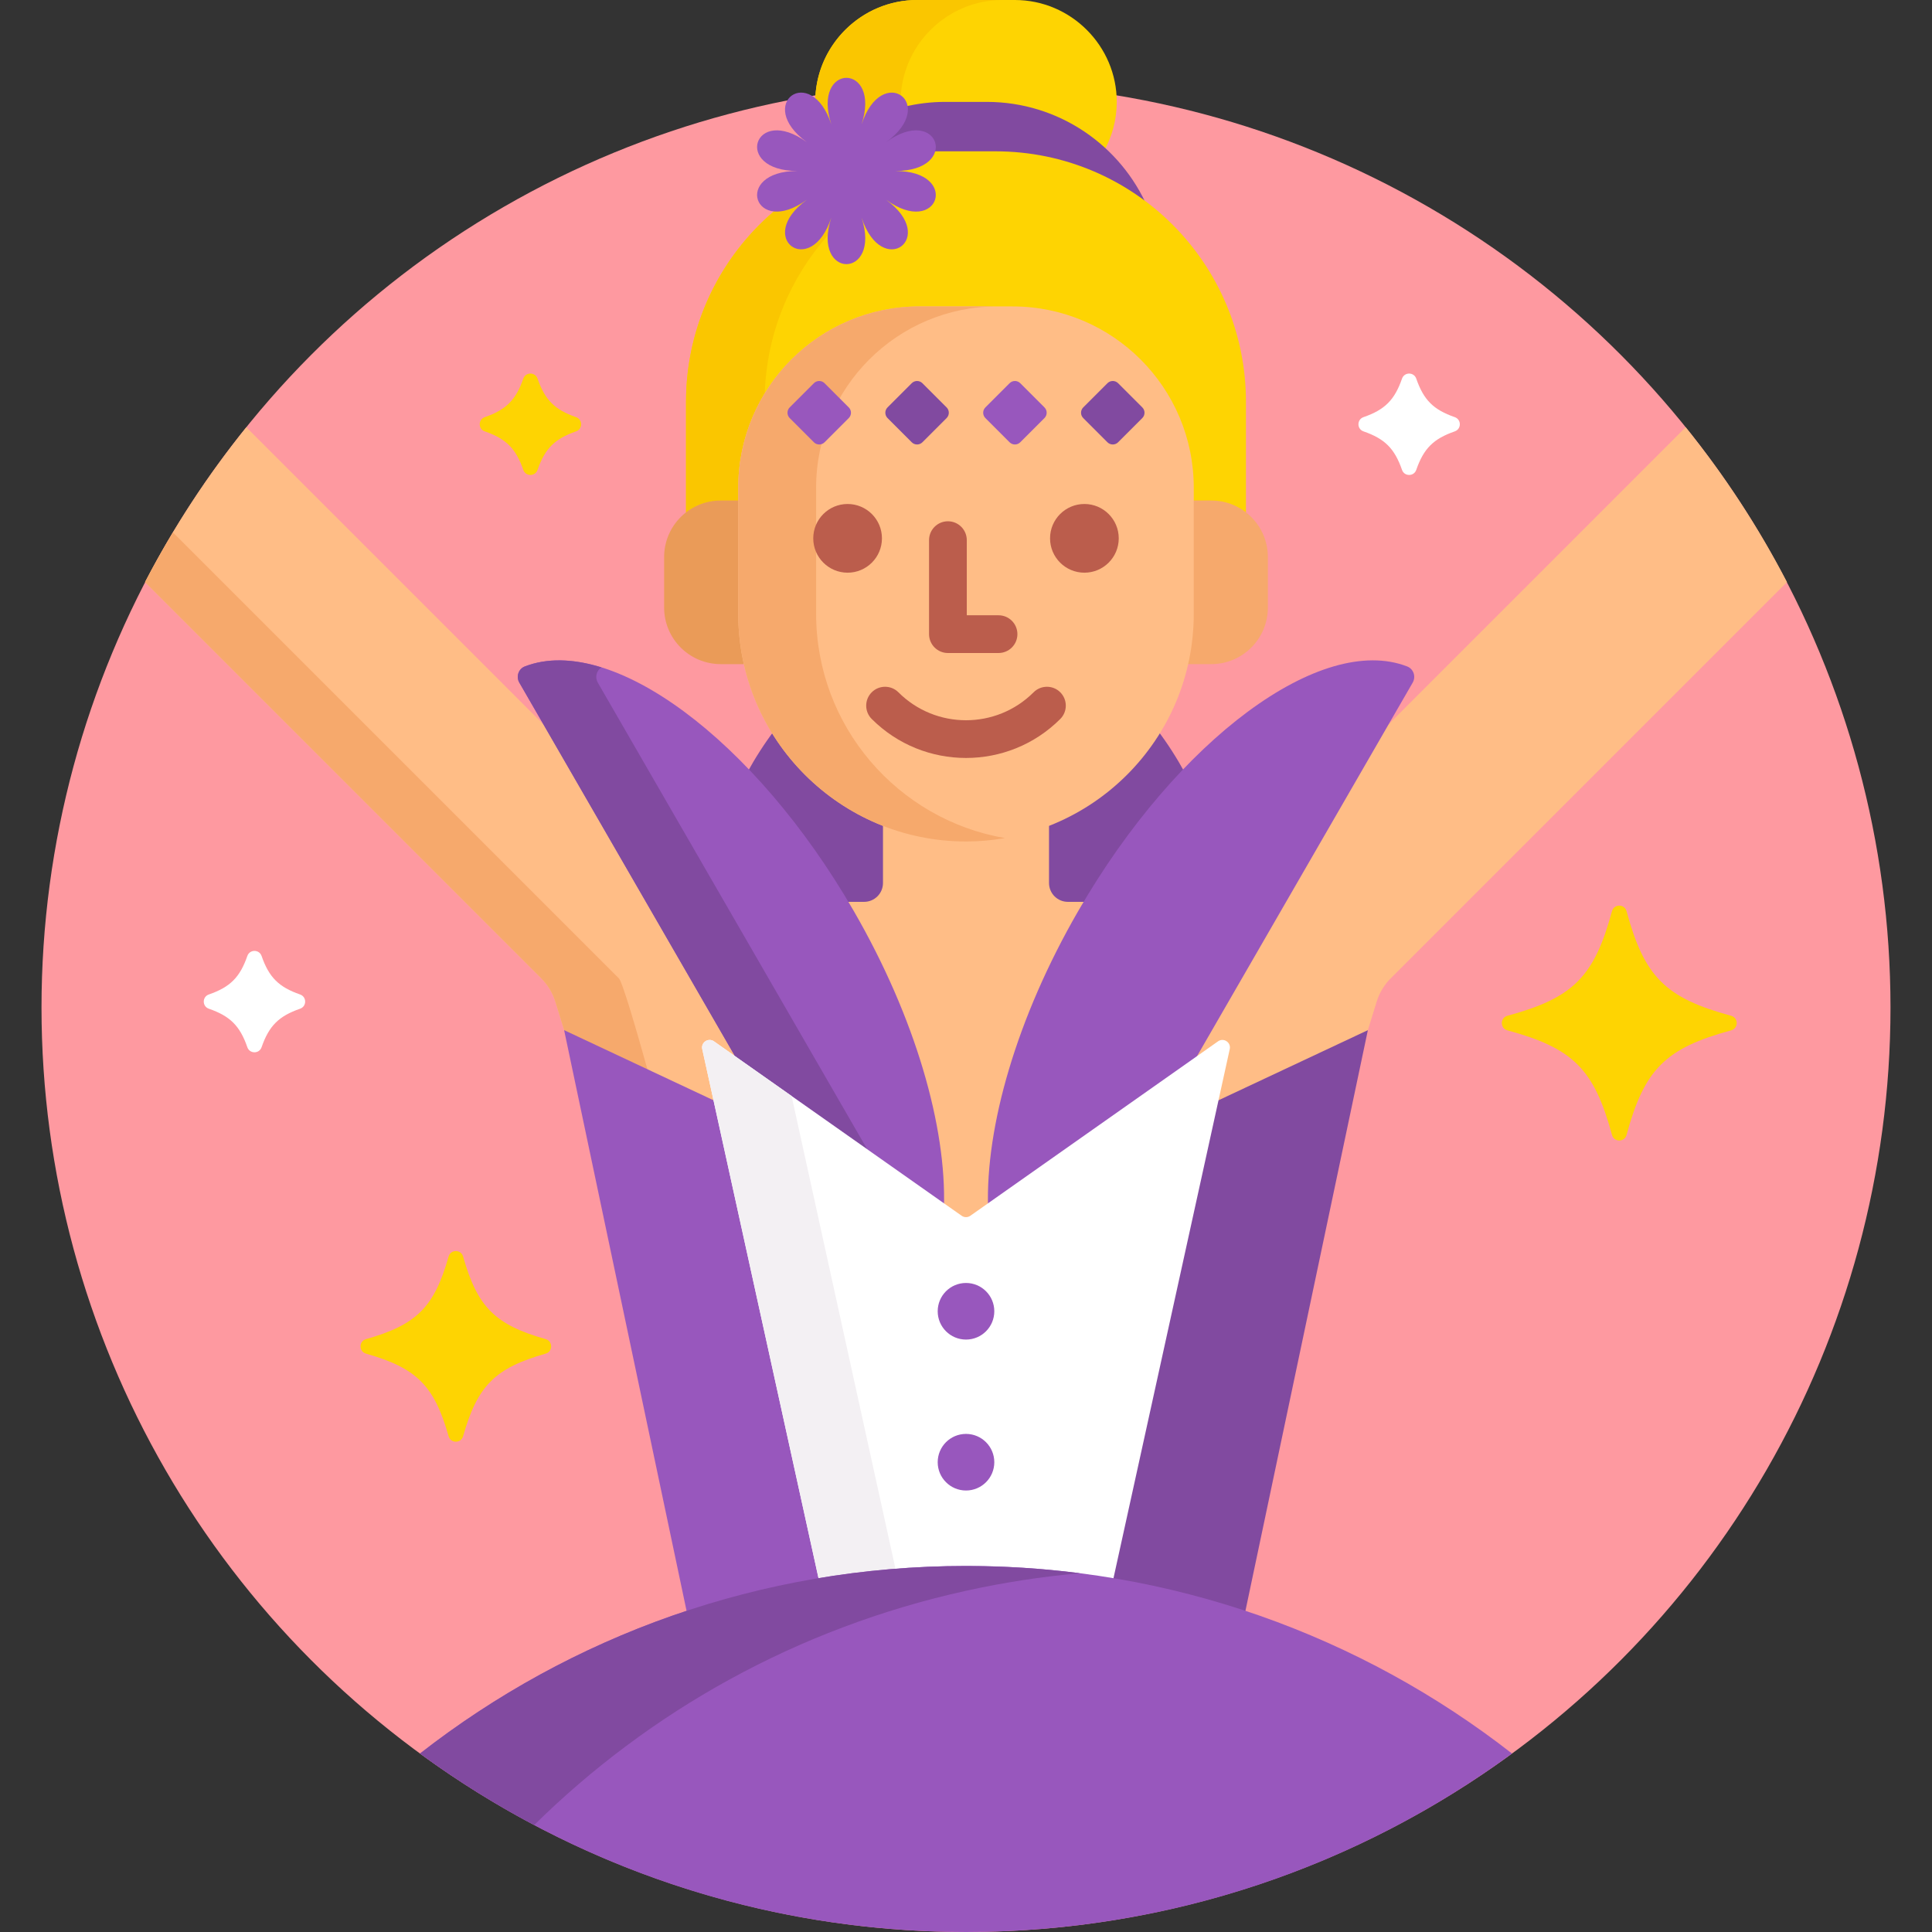 <svg id="Capa_1" enable-background="new 0 0 512 512" height="512" viewBox="0 0 512 512" width="512" xmlns="http://www.w3.org/2000/svg"><rect x="0" y="0" width="512" height="512" fill="#333333" stroke="none"/><g><g><g><circle cx="256" cy="267" fill="#fe99a0" r="245"/></g><g fill="#814aa0"><path d="m277 234c0 3.309 2.691 6 6 6h4.744l.291-.489c7.827-13.159 16.761-24.913 26.027-34.632-2.217-4.054-4.667-7.881-7.353-11.413-6.837 11.206-17.283 19.98-29.709 24.697z"/><path d="m223.964 239.511.291.489h4.745c3.309 0 6-2.691 6-6v-15.837c-12.427-4.716-22.872-13.491-29.709-24.697-2.686 3.532-5.136 7.359-7.353 11.413 9.265 9.72 18.199 21.473 26.026 34.632z"/></g><g><path d="m219.356 33.275 1.902-.618c-1.304-4.014-1.214-7.47.248-9.482.715-.984 1.736-1.548 2.802-1.548 1.069 0 2.057.54 2.782 1.519 1.436 1.941 1.58 5.271.396 9.138l-.716 2.336 2.49-1.35.162-.387c1.867-5.407 4.792-7.334 6.909-7.334 1.612 0 2.897 1.093 3.199 2.72l.188 1.016 1.009-.222c3.216-.706 6.513-1.063 9.8-1.063h10.943c11.747 0 22.742 4.51 31.006 12.197 2.208-3.909 3.476-8.411 3.476-13.197 0-14.85-12.15-27-27-27h-25.907c-14.85 0-27 12.15-27 27 0 .124.008.245.009.369 1.223 1.225 2.399 3.126 3.302 5.906z" fill="#fed402"/></g><path d="m220.308 32.966c-5.303-16.322 13.046-16.449 8.137-.399.012-.006.024-.012.035-.018 2.677-7.749 7.569-9.104 10.248-7.276.899-14.053 12.669-25.273 26.939-25.273h-22.62c-14.527 0-26.464 11.63-26.975 26.038 1.6 1.305 3.128 3.52 4.236 6.928z" fill="#fac600"/><g><path d="m261.472 27h-10.944c-3.788 0-7.468.459-10.993 1.314.362 2.114-.841 5.317-5.303 8.558l1.176 1.618c3.354-2.437 5.857-2.949 7.366-2.949 2.904 0 4.227 1.769 4.227 3.412 0 .755-.275 1.507-.773 2.191.654-.019 1.307-.042 1.965-.042h15.614c15.247 0 29.28 5.26 40.413 14.042-7.128-16.553-23.582-28.144-42.748-28.144z" fill="#814aa0"/></g><path d="m263.807 40.102h-15.614c-.476 0-.947.026-1.421.036-.316.849-.954 1.649-1.868 2.292-1.221.858-3.532 1.881-7.605 1.881v2c4.074 0 6.384 1.023 7.605 1.882 1.333.937 2.097 2.203 2.097 3.476 0 1.643-1.323 3.412-4.228 3.412-1.509 0-4.011-.511-7.366-2.949l-1.176 1.618c4.851 3.524 5.855 7.005 5.179 9.088-.449 1.383-1.632 2.243-3.087 2.243-2.189 0-5.19-2.032-7.042-7.734l-1.902.618c1.304 4.013 1.212 7.469-.25 9.483-.717.986-1.741 1.552-2.809 1.552-1.069 0-2.093-.566-2.81-1.552-1.463-2.014-1.555-5.471-.25-9.483l-1.902-.618c-1.853 5.702-4.853 7.734-7.042 7.734-1.455 0-2.637-.86-3.087-2.243-.677-2.083.328-5.564 5.178-9.088l-1.176-1.618c-3.113 2.262-5.481 2.858-7.013 2.933-14.895 12.174-24.409 30.685-24.409 51.423v30.614c2.462-2.152 5.673-3.467 9.192-3.467h5.641v-4.385c0-25.941 21.105-47.046 47.046-47.046h24.625c25.941 0 47.047 21.105 47.047 47.046v4.385h5.64c3.519 0 6.73 1.315 9.192 3.467v-30.614c0-36.665-29.721-66.386-66.385-66.386z" fill="#fed402"/><g><path d="m191 132.635h4.641v-3.385c0-9.171 2.572-17.74 7.03-25.03.539-16.026 6.747-30.607 16.698-41.8.075-1.398.358-2.978.939-4.764-5.348 16.46-20.491 5.457-6.49-4.715-3.511 2.551-6.504 3.341-8.747 3.096-14.231 12.176-23.263 30.253-23.263 50.451v29.312c2.54-1.977 5.724-3.165 9.192-3.165z" fill="#fac600"/></g><g><path d="m196.641 162.641v-30.006h-5.641c-8.284 0-15 6.716-15 15v13.365c0 8.284 6.716 15 15 15h7.175c-.992-4.297-1.534-8.765-1.534-13.359z" fill="#ea9b58"/><path d="m321 132.635h-5.641v30.006c0 4.594-.542 9.062-1.535 13.359h7.176c8.284 0 15-6.716 15-15v-13.365c0-8.285-6.716-15-15-15z" fill="#f6a96c"/></g><path d="m446.72 113.226-125.774 125.774h-37.946c-2.761 0-5-2.239-5-5v-16.244c-6.809 2.728-14.229 4.244-22 4.244-7.772 0-15.191-1.517-22-4.244v16.244c0 2.761-2.239 5-5 5h-37.946l-125.774-125.774c-10.251 12.698-19.262 26.436-26.844 41.038l105.008 105.008c1.726 1.726 3.005 3.848 3.726 6.181l2.33 7.547 2.821 2.429 38.176 17.922-3.414-15.537c-.085-.39.053-.667.185-.83.197-.245.496-.391.798-.391.2 0 .391.063.569.189l65.639 46.224c.508.358 1.105.547 1.727.547s1.219-.189 1.728-.547l65.639-46.224c.178-.125.369-.189.568-.189.303 0 .602.146.798.391.132.164.271.441.186.831l-3.414 15.537 37.927-17.806 3.067-2.546 2.331-7.548c.72-2.333 1.999-4.454 3.725-6.18l105.008-105.008c-7.582-14.603-16.593-28.34-26.844-41.038z" fill="#ffbd86"/><g><path d="m164.008 259.271-118.183-118.182c-2.589 4.311-5.064 8.697-7.389 13.175l105.008 105.008c1.726 1.726 3.005 3.848 3.726 6.181l2.33 7.547 2.821 2.429 19.606 9.205c-3.223-11.541-6.953-24.396-7.919-25.363z" fill="#f6a96c"/></g><g><path d="m321.774 292.12-27.67 125.915c-.082.327-.163.652-.245.979 12.269 1.978 24.295 4.918 36 8.796l32.641-154.81z" fill="#814aa0"/><path d="m217.896 418.035-27.67-125.915-40.726-19.12 32.64 154.81c12.253-4.059 24.858-7.083 37.725-9.059-.657-.558-1.314-.822-1.969-.716z" fill="#9857bd"/></g><g><path d="m250.155 320.107c.683-21.456-7.506-50.295-23.885-78.665-26.383-45.696-64.45-73.624-87.189-64.827-1.695.656-2.37 2.706-1.461 4.28l58.339 101.046z" fill="#9857bd"/><path d="m229.816 304.56-71.398-123.665c-.815-1.412-.349-3.199.978-4.027-7.487-2.327-14.418-2.534-20.315-.253-1.695.656-2.37 2.706-1.461 4.28l57.148 98.984z" fill="#814aa0"/><path d="m372.919 176.615c-22.739-8.798-60.806 19.13-87.189 64.827-16.379 28.37-24.568 57.21-23.885 78.666l54.197-38.166 58.339-101.045c.908-1.576.233-3.626-1.462-4.282z" fill="#9857bd"/></g><path d="m217.122 419.175c12.721-2.105 25.708-3.175 38.878-3.175s26.156 1.07 38.878 3.175l31.017-141.146c.392-1.782-1.613-3.115-3.105-2.064l-65.638 46.224c-.691.486-1.612.486-2.303 0l-65.638-46.224c-1.492-1.051-3.497.282-3.105 2.064z" fill="#fff"/><path d="m216.916 418.239c6.707-1.121 13.51-1.955 20.396-2.496l-27.533-125.293-20.569-14.485c-1.492-1.051-3.497.282-3.105 2.064z" fill="#f3f0f3"/><g><path d="m256 223c-33.336 0-60.359-27.024-60.359-60.359v-33.391c0-26.535 21.511-48.047 48.046-48.047h24.626c26.535 0 48.046 21.511 48.046 48.047v33.391c0 33.335-27.023 60.359-60.359 60.359z" fill="#ffbd86"/></g><path d="m216.281 162.641v-33.391c0-26.535 21.511-48.046 48.047-48.046h-20.641c-26.535 0-48.046 21.511-48.046 48.046v33.391c0 33.335 27.023 60.359 60.359 60.359 3.521 0 6.965-.319 10.32-.897-28.416-4.899-50.039-29.647-50.039-59.462z" fill="#f6a96c"/><g><g><circle cx="224.623" cy="142.665" fill="#bb5d4c" r="9.102"/></g><g><circle cx="287.377" cy="142.665" fill="#bb5d4c" r="9.102"/></g></g><g><path d="m264.623 173.054h-13.414c-2.761 0-5-2.239-5-5v-24.91c0-2.761 2.239-5 5-5s5 2.239 5 5v19.91h8.414c2.762 0 5 2.239 5 5s-2.238 5-5 5z" fill="#bb5d4c"/></g><g><path d="m256 200.868c-9.048 0-18.096-3.444-24.984-10.332-1.953-1.953-1.953-5.119 0-7.071s5.118-1.952 7.071 0c9.876 9.878 25.948 9.879 35.827 0 1.951-1.952 5.119-1.952 7.07 0 1.953 1.953 1.953 5.119 0 7.071-6.887 6.888-15.935 10.332-24.984 10.332z" fill="#bb5d4c"/></g><g><path d="m228.33 32.966c5.348-16.46-13.37-16.46-8.022 0-5.348-16.46-20.491-5.457-6.49 4.715-14.001-10.173-19.786 7.629-2.479 7.629-17.307 0-11.522 17.802 2.479 7.629-14.001 10.173 1.142 21.175 6.49 4.715-5.348 16.46 13.37 16.46 8.022 0 5.348 16.46 20.491 5.457 6.49-4.715 14.001 10.173 19.786-7.629 2.479-7.629 17.307 0 11.522-17.802-2.479-7.629 14.001-10.172-1.142-21.175-6.49-4.715z" fill="#9857bd"/></g><g><path d="m256 512c54.131 0 104.151-17.568 144.698-47.295-39.926-31.14-90.14-49.705-144.698-49.705s-104.772 18.565-144.698 49.705c40.547 29.727 90.567 47.295 144.698 47.295z" fill="#9857bd"/></g><g><path d="m255.991 421.577c10.097-2.228 20.184-3.767 30.215-4.656-9.889-1.267-19.971-1.921-30.206-1.921-54.558 0-104.772 18.565-144.698 49.705 9.579 7.023 19.694 13.358 30.26 18.952 30.489-30.058 69.532-52.175 114.429-62.08z" fill="#814aa0"/></g><g><circle cx="256" cy="347.5" fill="#9857bd" r="7.5"/></g><g><circle cx="256" cy="387.5" fill="#9857bd" r="7.5"/></g><g><g><g><path d="m215.69 101.553-6.413 6.413c-.781.781-.781 2.047 0 2.828l6.413 6.413c.781.781 2.047.781 2.828 0l6.413-6.413c.781-.781.781-2.047 0-2.828l-6.413-6.413c-.781-.781-2.047-.781-2.828 0z" fill="#9857bd"/></g></g><g><g><path d="m241.62 101.553-6.413 6.413c-.781.781-.781 2.047 0 2.828l6.413 6.413c.781.781 2.047.781 2.828 0l6.413-6.413c.781-.781.781-2.047 0-2.828l-6.413-6.413c-.78-.781-2.047-.781-2.828 0z" fill="#814aa0"/></g></g><g><g><path d="m267.551 101.553-6.413 6.413c-.781.781-.781 2.047 0 2.828l6.413 6.413c.781.781 2.047.781 2.828 0l6.413-6.413c.781-.781.781-2.047 0-2.828l-6.413-6.413c-.78-.781-2.047-.781-2.828 0z" fill="#9857bd"/></g></g><g><g><path d="m293.482 101.553-6.413 6.413c-.781.781-.781 2.047 0 2.828l6.413 6.413c.781.781 2.047.781 2.828 0l6.413-6.413c.781-.781.781-2.047 0-2.828l-6.413-6.413c-.781-.781-2.047-.781-2.828 0z" fill="#814aa0"/></g></g></g></g><g><path d="m385.524 114.322c-5.652 1.96-8.241 4.549-10.201 10.201-.622 1.793-3.155 1.793-3.776 0-1.96-5.652-4.549-8.241-10.201-10.201-1.793-.622-1.793-3.155 0-3.776 5.652-1.96 8.241-4.549 10.201-10.201.622-1.793 3.155-1.793 3.776 0 1.96 5.652 4.549 8.241 10.201 10.201 1.792.622 1.792 3.155 0 3.776z" fill="#fff"/></g><g><path d="m79.524 267.322c-5.652 1.96-8.241 4.549-10.201 10.201-.622 1.793-3.155 1.793-3.776 0-1.96-5.652-4.549-8.241-10.201-10.201-1.793-.622-1.793-3.155 0-3.776 5.652-1.96 8.241-4.549 10.201-10.201.622-1.793 3.155-1.793 3.776 0 1.96 5.652 4.549 8.241 10.201 10.201 1.792.622 1.792 3.155 0 3.776z" fill="#fff"/></g><g><path d="m152.655 114.322c-5.652 1.96-8.241 4.549-10.201 10.201-.622 1.793-3.155 1.793-3.776 0-1.96-5.652-4.549-8.241-10.201-10.201-1.793-.622-1.793-3.155 0-3.776 5.652-1.96 8.241-4.549 10.201-10.201.622-1.793 3.155-1.793 3.776 0 1.96 5.652 4.549 8.241 10.201 10.201 1.793.622 1.793 3.155 0 3.776z" fill="#fed402"/></g><g><path d="m144.617 358.725c-13.434 3.816-18.076 8.458-21.892 21.892-.547 1.925-3.293 1.925-3.84 0-3.816-13.434-8.458-18.076-21.892-21.892-1.925-.547-1.925-3.293 0-3.84 13.434-3.816 18.076-8.458 21.892-21.892.547-1.925 3.293-1.925 3.84 0 3.816 13.434 8.458 18.076 21.892 21.892 1.925.547 1.925 3.293 0 3.84z" fill="#fed402"/></g><g><path d="m458.775 273.05c-17.437 4.737-22.988 10.288-27.725 27.725-.532 1.959-3.323 1.959-3.855 0-4.737-17.437-10.288-22.988-27.725-27.725-1.959-.532-1.959-3.323 0-3.855 17.437-4.737 22.988-10.288 27.725-27.725.532-1.959 3.323-1.959 3.855 0 4.737 17.437 10.288 22.988 27.725 27.725 1.96.532 1.96 3.323 0 3.855z" fill="#fed402"/></g></g></svg>
